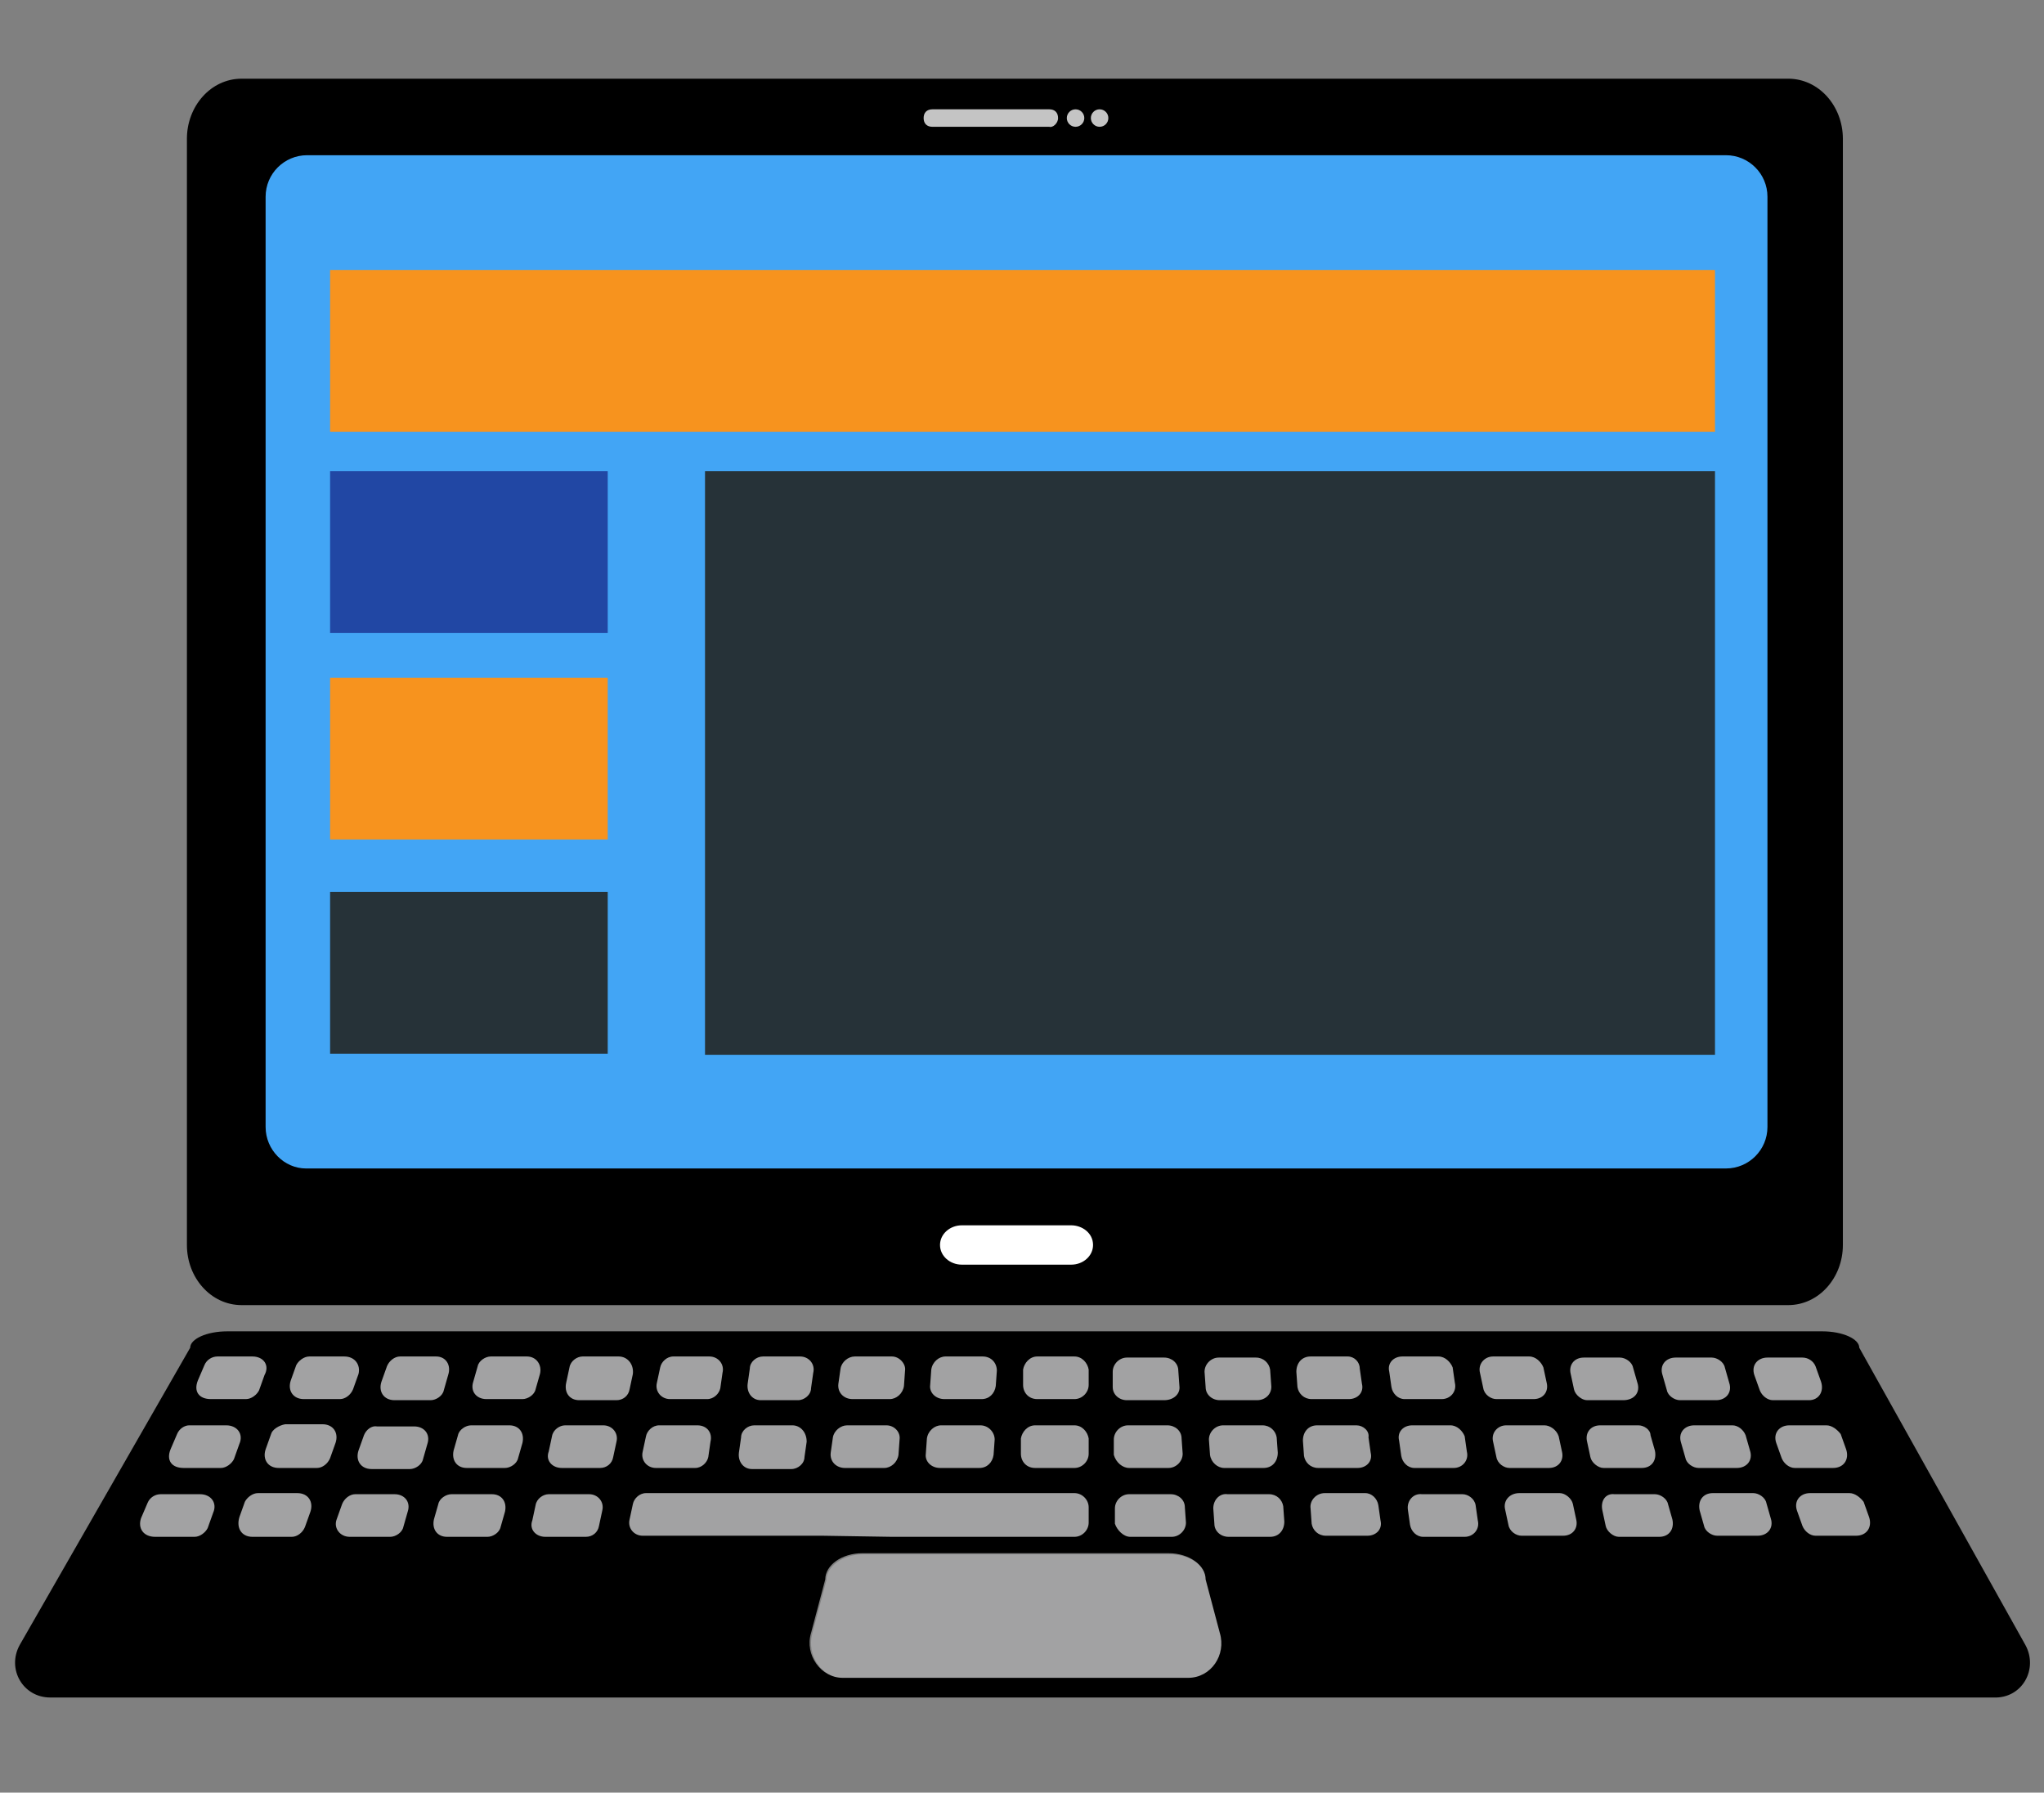 <?xml version="1.0" encoding="utf-8"?>
<!-- Generator: Adobe Illustrator 28.0.0, SVG Export Plug-In . SVG Version: 6.00 Build 0)  -->
<svg version="1.1" id="Layer_1" xmlns="http://www.w3.org/2000/svg" xmlns:xlink="http://www.w3.org/1999/xlink" x="0px" y="0px"
	 viewBox="0 0 187 164" style="enable-background:new 0 0 187 164;" xml:space="preserve">
<rect x="0" y="0" width="187" height="164" fill="#808080" stroke="none"/>
<style type="text/css">
	.st0{fill:#A2A2A3;}
	.st1{fill:#42A5F5;}
	.st2{fill:#F7931E;}
	.st3{fill:#2147A4;}
	.st4{fill:#263238;}
	.st5{fill:#FFFFFF;}
	.st6{fill:#C4C4C4;}
</style>
<g>
	<g>
		<path class="st0" d="M110.4,144.6c0-1.3-1.5-2.4-3.4-2.4H93H79c-1.9,0-3.4,1.1-3.4,2.4l-1.3,4.9c-0.5,2,0.9,4,2.9,4.1
			c0,0,0,0,0.1,0H93h15.7c0,0,0,0,0.1,0c2,0,3.5-2.1,2.9-4.1L110.4,144.6z"/>
		<path d="M185.3,150.5l-15.2-27.2c0-0.8-1.5-1.5-3.4-1.5H100h-2.4h-7.7H20.8c-1.9,0-3.4,0.7-3.4,1.5L1.8,150.5
			c-1.2,2.2,0.3,4.8,2.8,4.8h177.8C185,155.4,186.5,152.7,185.3,150.5z M108.7,153.5L108.7,153.5H92.9H77.2c0,0,0,0-0.1,0
			c-2,0-3.5-2.1-2.9-4.1l1.3-4.9c0-1.3,1.5-2.4,3.4-2.4h14h14c1.9,0,3.4,1.1,3.4,2.4l1.3,4.9C112.2,151.4,110.8,153.5,108.7,153.5z"
			/>
	</g>
	<path class="st0" d="M63.8,130.4h-3.5c-0.6,0-1.1,0.5-1.2,1l-0.3,1.4c-0.2,0.8,0.4,1.5,1.2,1.5h3.6c0.6,0,1.1-0.5,1.2-1l0.2-1.4
		C65.2,131.1,64.7,130.4,63.8,130.4z"/>
	<path class="st0" d="M81.1,130.4h-3.6c-0.6,0-1.2,0.5-1.3,1.1l-0.2,1.4c-0.1,0.8,0.5,1.4,1.3,1.4h3.6c0.6,0,1.2-0.5,1.3-1.2
		l0.1-1.4C82.4,131,81.8,130.4,81.1,130.4z"/>
	<path class="st0" d="M64.9,124.1h-3.3c-0.6,0-1.1,0.5-1.2,1l-0.3,1.4c-0.2,0.8,0.4,1.5,1.2,1.5h3.4c0.6,0,1.1-0.5,1.2-1l0.2-1.4
		C66.3,124.8,65.7,124.1,64.9,124.1z"/>
	<path class="st0" d="M48.2,124.1h-3.3c-0.5,0-1.1,0.4-1.2,0.9l-0.4,1.4c-0.3,0.9,0.3,1.6,1.2,1.6h3.3c0.5,0,1.1-0.4,1.2-0.9
		l0.4-1.4C49.6,124.9,49.1,124.1,48.2,124.1z"/>
	<path class="st0" d="M73.2,124.1h-3.4c-0.6,0-1.2,0.5-1.2,1.1l-0.2,1.4c-0.1,0.8,0.4,1.5,1.2,1.5H73c0.6,0,1.2-0.5,1.2-1.1l0.2-1.4
		C74.6,124.8,74,124.1,73.2,124.1z"/>
	<path class="st0" d="M24.8,131.2l-0.5,1.4c-0.3,0.9,0.2,1.7,1.2,1.7H29c0.5,0,1-0.4,1.2-0.9l0.5-1.4c0.3-0.9-0.2-1.7-1.2-1.7h-3.4
		C25.5,130.4,24.9,130.8,24.8,131.2z"/>
	<path class="st0" d="M39.9,124.1h-3.3c-0.5,0-1,0.4-1.2,0.9l-0.5,1.4c-0.3,0.9,0.2,1.7,1.2,1.7h3.3c0.5,0,1.1-0.4,1.2-0.9l0.4-1.4
		C41.3,124.9,40.8,124.1,39.9,124.1z"/>
	<path class="st0" d="M16.2,131.2l-0.6,1.4c-0.4,1,0.1,1.7,1.2,1.7h3.4c0.5,0,1-0.4,1.2-0.8l0.5-1.4c0.4-0.9-0.2-1.7-1.2-1.7h-3.4
		C16.9,130.4,16.4,130.7,16.2,131.2z"/>
	<path class="st0" d="M23.1,140.6h3.6c0.5,0,1-0.4,1.2-0.9l0.5-1.4c0.3-0.9-0.2-1.7-1.2-1.7h-3.6c-0.5,0-1,0.4-1.2,0.8l-0.5,1.4
		C21.6,139.8,22.1,140.6,23.1,140.6z"/>
	<path class="st0" d="M14.2,140.6h3.6c0.5,0,1-0.4,1.2-0.8l0.5-1.4c0.4-0.9-0.2-1.7-1.2-1.7h-3.6c-0.5,0-1,0.3-1.2,0.8l-0.6,1.4
		C12.6,139.8,13.1,140.6,14.2,140.6z"/>
	<path class="st0" d="M23.1,124.1h-3.2c-0.5,0-1,0.3-1.2,0.8l-0.6,1.4c-0.4,1,0.1,1.7,1.2,1.7h3.2c0.5,0,1-0.4,1.2-0.8l0.5-1.4
		C24.7,124.9,24.1,124.1,23.1,124.1z"/>
	<path class="st0" d="M31.5,124.1h-3.2c-0.5,0-1,0.4-1.2,0.8l-0.5,1.4c-0.3,0.9,0.2,1.7,1.2,1.7h3.3c0.5,0,1-0.4,1.2-0.9l0.5-1.4
		C33,124.9,32.5,124.1,31.5,124.1z"/>
	<path class="st0" d="M56.6,124.1h-3.3c-0.5,0-1.1,0.4-1.2,1l-0.3,1.4c-0.2,0.9,0.3,1.6,1.2,1.6h3.4c0.6,0,1.1-0.4,1.2-1l0.3-1.4
		C58,124.8,57.4,124.1,56.6,124.1z"/>
	<path class="st0" d="M149.8,126.5l-0.4-1.4c-0.1-0.5-0.7-0.9-1.2-0.9h-3.3c-0.9,0-1.4,0.7-1.2,1.5l0.3,1.4c0.1,0.5,0.7,1,1.2,1h3.3
		C149.5,128.1,150.1,127.4,149.8,126.5z"/>
	<path class="st0" d="M112,134.3h3.6c0.8,0,1.3-0.6,1.3-1.4l-0.1-1.4c-0.1-0.6-0.6-1.1-1.3-1.1h-3.6c-0.7,0-1.3,0.6-1.3,1.3l0.1,1.4
		C110.8,133.8,111.4,134.3,112,134.3z"/>
	<path class="st0" d="M116.3,126.7l-0.1-1.4c-0.1-0.6-0.6-1.1-1.3-1.1h-3.4c-0.7,0-1.3,0.6-1.3,1.3l0.1,1.4c0,0.7,0.6,1.2,1.3,1.2
		h3.4C115.8,128.1,116.4,127.5,116.3,126.7z"/>
	<path class="st0" d="M103.4,140.6h3.8c0.7,0,1.3-0.6,1.3-1.3l-0.1-1.4c0-0.7-0.6-1.2-1.3-1.2h-3.8c-0.7,0-1.3,0.6-1.3,1.3v1.4
		C102.2,140,102.8,140.6,103.4,140.6z"/>
	<path class="st0" d="M166.6,126.4l-0.5-1.4c-0.2-0.5-0.7-0.8-1.2-0.8h-3.2c-0.9,0-1.5,0.7-1.2,1.6l0.5,1.4c0.2,0.5,0.7,0.9,1.2,0.9
		h3.3C166.4,128.1,166.9,127.3,166.6,126.4z"/>
	<path class="st0" d="M158.2,126.5l-0.4-1.4c-0.1-0.5-0.7-0.9-1.2-0.9h-3.3c-0.9,0-1.5,0.7-1.2,1.6l0.4,1.4c0.1,0.5,0.7,0.9,1.2,0.9
		h3.3C157.9,128.1,158.5,127.4,158.2,126.5z"/>
	<path class="st0" d="M107.9,126.8l-0.1-1.4c0-0.7-0.6-1.2-1.3-1.2h-3.4c-0.7,0-1.3,0.6-1.3,1.3v1.4c0,0.7,0.6,1.2,1.3,1.2h3.4
		C107.4,128.1,108,127.5,107.9,126.8z"/>
	<path class="st0" d="M89.9,124.1h-3.4c-0.6,0-1.2,0.5-1.3,1.2l-0.1,1.4c-0.1,0.7,0.5,1.3,1.3,1.3h3.4c0.7,0,1.2-0.5,1.3-1.2
		l0.1-1.4C91.2,124.7,90.7,124.1,89.9,124.1z"/>
	<path class="st0" d="M89.7,130.4h-3.6c-0.6,0-1.2,0.5-1.3,1.2l-0.1,1.4c-0.1,0.7,0.5,1.3,1.3,1.3h3.6c0.7,0,1.2-0.5,1.3-1.2
		l0.1-1.4C91,131,90.4,130.4,89.7,130.4z"/>
	<path class="st0" d="M98.3,130.4h-3.6c-0.7,0-1.2,0.6-1.3,1.2v1.4c0,0.7,0.5,1.3,1.3,1.3h3.6c0.7,0,1.3-0.6,1.3-1.3v-1.4
		C99.5,131,99,130.4,98.3,130.4z"/>
	<path class="st0" d="M103.3,134.3h3.6c0.7,0,1.3-0.6,1.3-1.3l-0.1-1.4c0-0.7-0.6-1.2-1.3-1.2h-3.6c-0.7,0-1.3,0.6-1.3,1.3v1.4
		C102.1,133.8,102.7,134.3,103.3,134.3z"/>
	<path class="st0" d="M81.6,124.1h-3.4c-0.6,0-1.2,0.5-1.3,1.1l-0.2,1.4c-0.1,0.8,0.5,1.4,1.3,1.4h3.4c0.6,0,1.2-0.5,1.3-1.2
		l0.1-1.4C82.9,124.8,82.3,124.1,81.6,124.1z"/>
	<path class="st0" d="M98.3,124.1h-3.4c-0.7,0-1.2,0.6-1.3,1.2v1.4c0,0.7,0.5,1.3,1.3,1.3h3.4c0.7,0,1.3-0.6,1.3-1.3v-1.4
		C99.5,124.7,99,124.1,98.3,124.1z"/>
	<path class="st0" d="M72.5,130.4H69c-0.6,0-1.2,0.5-1.2,1.1l-0.2,1.4c-0.1,0.8,0.4,1.5,1.2,1.5h3.6c0.6,0,1.2-0.5,1.2-1.1l0.2-1.4
		C73.8,131,73.2,130.4,72.5,130.4z"/>
	<path class="st0" d="M137.7,138.1l0.3,1.4c0.1,0.6,0.7,1,1.2,1h3.8c0.9,0,1.4-0.7,1.2-1.5l-0.3-1.4c-0.1-0.5-0.7-1-1.2-1H139
		C138.1,136.6,137.5,137.3,137.7,138.1z"/>
	<path class="st0" d="M141.3,130.4h-3.5c-0.8,0-1.4,0.7-1.2,1.5l0.3,1.4c0.1,0.6,0.7,1,1.2,1h3.6c0.9,0,1.4-0.7,1.2-1.5l-0.3-1.4
		C142.4,130.8,141.8,130.4,141.3,130.4z"/>
	<path class="st0" d="M149.9,130.4h-3.5c-0.9,0-1.4,0.7-1.2,1.5l0.3,1.4c0.1,0.5,0.7,1,1.2,1h3.5c0.9,0,1.4-0.7,1.2-1.6l-0.4-1.4
		C151,130.8,150.4,130.4,149.9,130.4z"/>
	<path class="st0" d="M128.8,138.1l0.2,1.4c0.1,0.6,0.6,1.1,1.2,1.1h3.8c0.8,0,1.4-0.7,1.2-1.5l-0.2-1.4c-0.1-0.6-0.7-1-1.2-1h-3.7
		C129.3,136.6,128.7,137.3,128.8,138.1z"/>
	<path class="st0" d="M146.6,138.2l0.3,1.4c0.1,0.5,0.7,1,1.2,1h3.7c0.9,0,1.4-0.7,1.2-1.6l-0.4-1.4c-0.1-0.5-0.7-0.9-1.2-0.9h-3.7
		C146.9,136.6,146.4,137.3,146.6,138.2z"/>
	<path class="st0" d="M139.9,124.1h-3.3c-0.8,0-1.4,0.7-1.2,1.5l0.3,1.4c0.1,0.6,0.7,1,1.2,1h3.4c0.9,0,1.4-0.7,1.2-1.5l-0.3-1.4
		C141,124.6,140.5,124.1,139.9,124.1z"/>
	<path class="st0" d="M167.1,130.4h-3.4c-0.9,0-1.5,0.7-1.2,1.6l0.5,1.4c0.2,0.5,0.7,0.9,1.2,0.9h3.5c1,0,1.5-0.8,1.2-1.7l-0.5-1.4
		C168.1,130.8,167.6,130.4,167.1,130.4z"/>
	<path class="st0" d="M169.2,136.6h-3.6c-0.9,0-1.5,0.7-1.2,1.6l0.5,1.4c0.2,0.5,0.7,0.9,1.2,0.9h3.7c1,0,1.5-0.8,1.2-1.7l-0.5-1.4
		C170.2,137,169.7,136.6,169.2,136.6z"/>
	<path class="st0" d="M132.7,130.4h-3.5c-0.8,0-1.4,0.6-1.2,1.4l0.2,1.4c0.1,0.6,0.6,1.1,1.2,1.1h3.6c0.8,0,1.4-0.7,1.2-1.5
		l-0.2-1.4C133.8,130.9,133.3,130.4,132.7,130.4z"/>
	<path class="st0" d="M155.5,138.2l0.4,1.4c0.1,0.5,0.7,0.9,1.2,0.9h3.7c0.9,0,1.5-0.7,1.2-1.6l-0.4-1.4c-0.1-0.5-0.7-0.9-1.2-0.9
		h-3.7C155.8,136.6,155.3,137.3,155.5,138.2z"/>
	<path class="st0" d="M158.5,130.4H155c-0.9,0-1.5,0.7-1.2,1.6l0.4,1.4c0.1,0.5,0.7,0.9,1.2,0.9h3.5c0.9,0,1.5-0.7,1.2-1.6l-0.4-1.4
		C159.5,130.8,159,130.4,158.5,130.4z"/>
	<path class="st0" d="M42.7,134.3h3.5c0.5,0,1.1-0.4,1.2-0.9l0.4-1.4c0.2-0.9-0.3-1.6-1.2-1.6h-3.5c-0.5,0-1.1,0.4-1.2,0.9l-0.4,1.4
		C41.3,133.6,41.8,134.3,42.7,134.3z"/>
	<path class="st0" d="M49.9,140.6h3.7c0.6,0,1.1-0.4,1.2-1l0.3-1.4c0.2-0.8-0.4-1.5-1.2-1.5h-3.7c-0.5,0-1.1,0.4-1.2,1l-0.3,1.4
		C48.4,139.9,49,140.6,49.9,140.6z"/>
	<path class="st0" d="M51.4,134.3h3.5c0.6,0,1.1-0.4,1.2-1l0.3-1.4c0.2-0.8-0.4-1.5-1.2-1.5h-3.5c-0.5,0-1.1,0.4-1.2,1l-0.3,1.4
		C49.9,133.6,50.5,134.3,51.4,134.3z"/>
	<path class="st0" d="M131.6,124.1h-3.3c-0.8,0-1.4,0.6-1.2,1.4l0.2,1.4c0.1,0.6,0.6,1.1,1.2,1.1h3.4c0.8,0,1.4-0.7,1.2-1.5
		l-0.2-1.4C132.7,124.6,132.2,124.1,131.6,124.1z"/>
	<path class="st0" d="M81.6,140.6h2.6h6.4h2.6h5.1c0.7,0,1.3-0.6,1.3-1.3v-1.4c0-0.7-0.6-1.3-1.3-1.3h-5h-2.6h-6.2h-2.6h-6.2h-2.6
		h-6.2h-7.8c-0.6,0-1.1,0.5-1.2,1l-0.3,1.4c-0.2,0.8,0.4,1.5,1.2,1.5h7.5h6.4h2.6L81.6,140.6L81.6,140.6z"/>
	<path class="st0" d="M33.3,131.3l-0.5,1.4c-0.3,0.9,0.2,1.7,1.2,1.7h3.5c0.5,0,1.1-0.4,1.2-0.9l0.4-1.4c0.3-0.9-0.3-1.6-1.2-1.6
		h-3.4C34,130.4,33.5,130.8,33.3,131.3z"/>
	<path class="st0" d="M40.9,140.6h3.7c0.5,0,1.1-0.4,1.2-0.9l0.4-1.4c0.2-0.9-0.3-1.6-1.2-1.6h-3.7c-0.5,0-1.1,0.4-1.2,0.9l-0.4,1.4
		C39.5,139.9,40,140.6,40.9,140.6z"/>
	<path class="st0" d="M119.9,138l0.1,1.4c0.1,0.6,0.6,1.1,1.3,1.1h3.8c0.8,0,1.4-0.6,1.2-1.4l-0.2-1.4c-0.1-0.6-0.6-1.1-1.2-1.1
		h-3.7C120.4,136.6,119.8,137.3,119.9,138z"/>
	<path class="st0" d="M124.1,130.4h-3.6c-0.8,0-1.3,0.6-1.3,1.4l0.1,1.4c0.1,0.6,0.6,1.1,1.3,1.1h3.6c0.8,0,1.4-0.6,1.2-1.4
		l-0.2-1.4C125.3,130.9,124.7,130.4,124.1,130.4z"/>
	<path class="st0" d="M123.3,124.1h-3.4c-0.8,0-1.3,0.6-1.3,1.4l0.1,1.4c0.1,0.6,0.6,1.1,1.3,1.1h3.4c0.8,0,1.4-0.6,1.2-1.4
		l-0.2-1.4C124.4,124.6,123.9,124.1,123.3,124.1z"/>
	<path class="st0" d="M32,140.6h3.7c0.5,0,1.1-0.4,1.2-0.9l0.4-1.4c0.3-0.9-0.3-1.6-1.2-1.6h-3.6c-0.5,0-1,0.4-1.2,0.9l-0.5,1.4
		C30.5,139.8,31.1,140.6,32,140.6z"/>
	<path class="st0" d="M111,138l0.1,1.4c0,0.7,0.6,1.2,1.3,1.2h3.8c0.8,0,1.3-0.6,1.3-1.4l-0.1-1.4c-0.1-0.6-0.6-1.1-1.3-1.1h-3.8
		C111.6,136.6,111,137.2,111,138z"/>
</g>
<g>
	<path d="M22.1,119.4c-2.8,0-5-2.5-5-5.5V12.7c0-3,2.2-5.5,5-5.5h141.5c2.8,0,5,2.5,5,5.5v101.2c0,3-2.2,5.5-5,5.5H22.1z"/>
	<path class="st1" d="M24.3,103.1V18c0-2.1,1.7-3.8,3.8-3.8h129.8c2.1,0,3.8,1.7,3.8,3.8v85.1c0,2.1-1.7,3.8-3.8,3.8H28
		C26,106.9,24.3,105.2,24.3,103.1z"/>
	<path class="st5" d="M100,113.9c0,1-0.9,1.8-2,1.8h-10c-1.1,0-2-0.8-2-1.8l0,0c0-1,0.9-1.8,2-1.8h10C99,112.1,100,112.8,100,113.9
		L100,113.9z"/>
</g>
<g>
	<path class="st6" d="M96.8,10.8c0-0.5-0.3-0.8-0.8-0.8H85.3c-0.5,0-0.8,0.3-0.8,0.8l0,0c0,0.5,0.3,0.8,0.8,0.8H96
		C96.3,11.7,96.8,11.3,96.8,10.8L96.8,10.8z"/>
	<circle class="st6" cx="98.4" cy="10.8" r="0.8"/>
	<circle class="st6" cx="100.6" cy="10.8" r="0.8"/>
</g>
<rect x="30.2" y="24.7" class="st2" width="126.7" height="14.8"/>
<rect x="30.2" y="43.1" class="st3" width="25.4" height="14.8"/>
<rect x="64.5" y="43.1" class="st4" width="92.4" height="53.4"/>
<rect x="30.2" y="62" class="st2" width="25.4" height="14.8"/>
<rect x="30.2" y="81.6" class="st4" width="25.4" height="14.8"/>
</svg>

